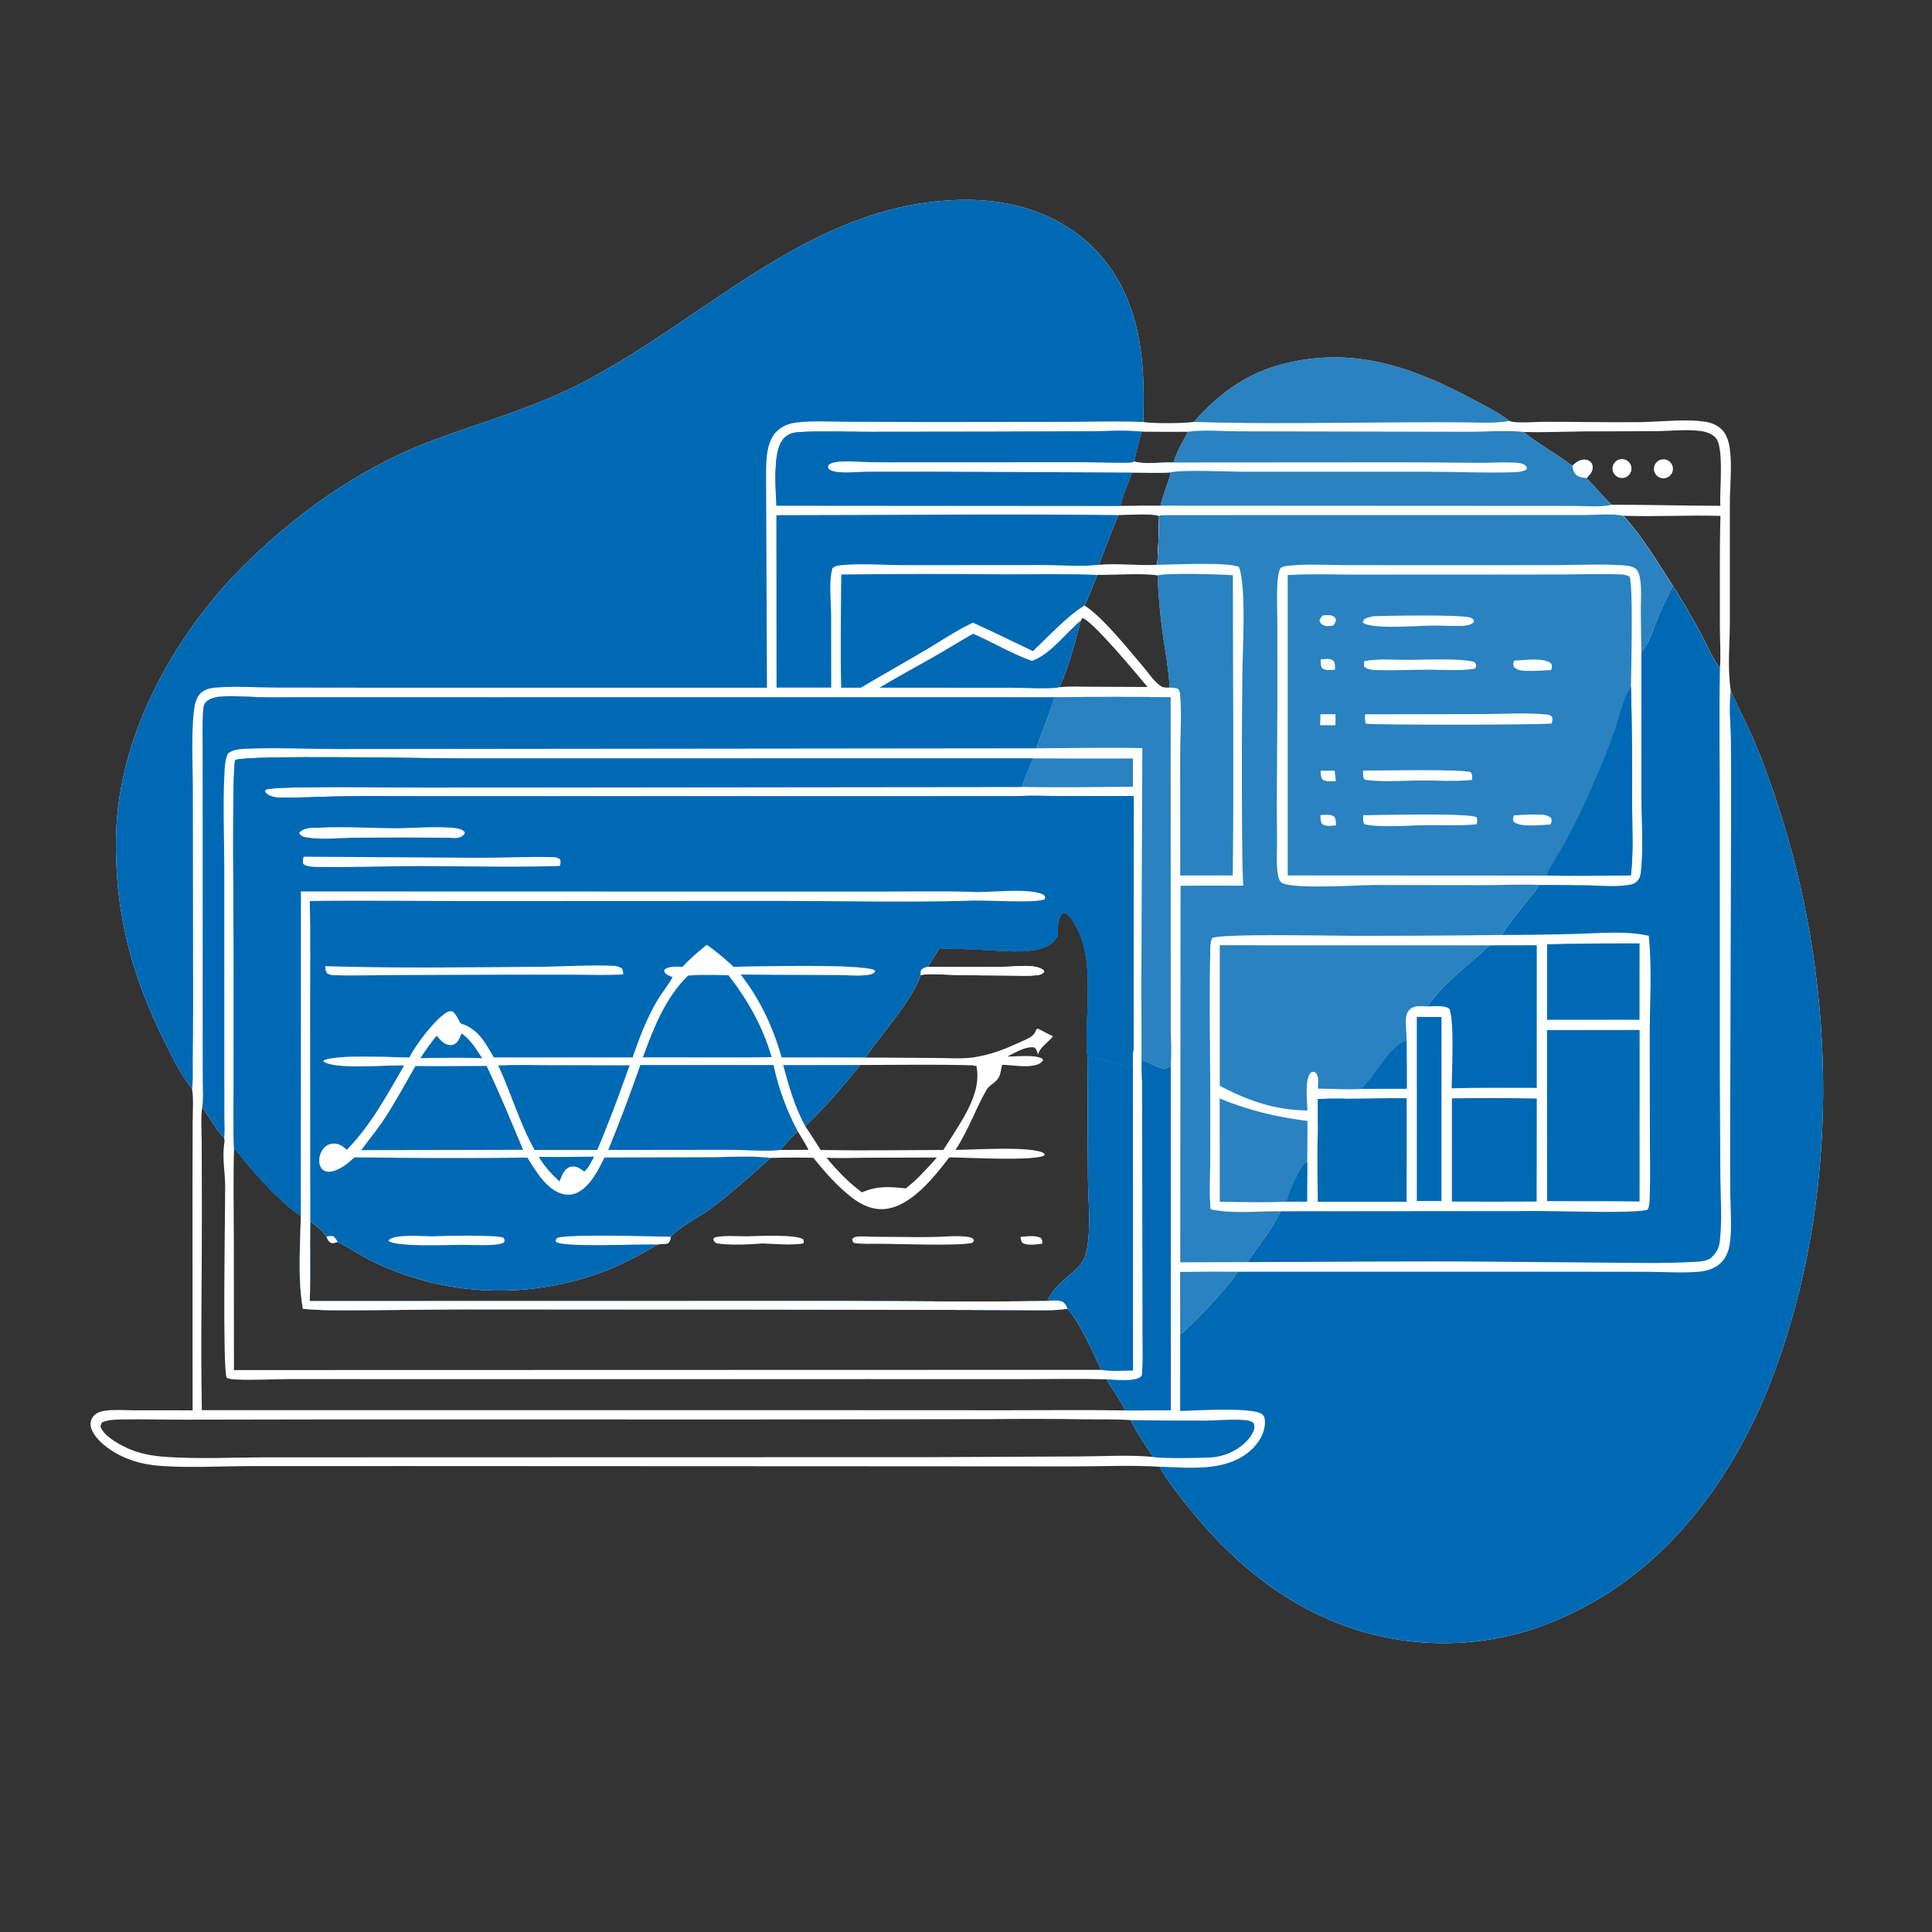 <?xml version="1.0" encoding="utf-8" ?>
<svg xmlns="http://www.w3.org/2000/svg" xmlns:xlink="http://www.w3.org/1999/xlink" width="1024" height="1024">
	<rect width="100%" height="100%" fill="#333333" stroke="none"/>
	<path fill="white" d="M101.782 576.969C95.775 569.755 91.445 560.496 87.26 552.125C69.693 516.987 60.766 483.365 61.482 443.853C62.485 388.548 93.611 333.884 132.695 296.321C161.705 268.439 194.927 245.71 232.942 232.06C258.253 222.972 283.993 215.484 308 203.121C376.783 167.699 432.973 104.039 515.956 105.986C540.064 106.551 564.357 115.093 581.102 132.916C604.675 158.008 607.121 191.073 605.944 223.677C611.299 224.568 627.418 224.414 632.74 223.639C649.892 204.246 667.624 193.631 693.642 190.279C724.984 186.242 752.567 196.688 779.659 211.13C786.565 214.812 793.89 218.309 800.088 223.11C800.26 223.182 800.425 223.272 800.603 223.327C804.122 224.425 814.117 223.556 818.433 223.553C835.341 223.542 852.283 223.933 869.184 223.732C879.785 223.606 895.145 221.78 905.072 223.775C908.5 224.464 912.251 226.526 914.122 229.562C915.716 232.148 916.494 235.109 916.88 238.098C918.039 247.074 916.939 256.907 916.872 265.989L916.864 329.418C916.824 341.093 915.57 353.419 917.199 364.953C917.262 365.398 917.3 365.846 917.344 366.294C921.167 374.73 925.537 382.958 929.195 391.453C934.852 404.59 939.623 418.269 943.941 431.899C973.89 526.433 974.976 635.462 939.903 728.732C919.404 783.245 883.416 832.485 829.226 856.906Q827.495 857.703 825.745 858.456Q823.995 859.209 822.226 859.919Q820.458 860.629 818.673 861.294Q816.887 861.96 815.086 862.581Q813.284 863.202 811.468 863.778Q809.652 864.354 807.822 864.885Q805.992 865.415 804.149 865.9Q802.306 866.385 800.452 866.825Q798.598 867.264 796.734 867.657Q794.869 868.05 792.995 868.396Q791.122 868.743 789.24 869.042Q787.358 869.342 785.47 869.595Q783.581 869.848 781.687 870.054Q779.793 870.26 777.894 870.419Q775.995 870.578 774.093 870.689Q772.191 870.801 770.286 870.865Q768.382 870.93 766.477 870.947Q764.571 870.964 762.666 870.933Q760.761 870.903 758.857 870.825Q756.953 870.747 755.052 870.623Q753.15 870.498 751.253 870.325Q749.355 870.153 747.462 869.934Q745.569 869.715 743.683 869.448Q741.796 869.182 739.917 868.869Q738.037 868.556 736.166 868.196Q734.295 867.837 732.433 867.431Q730.571 867.025 728.72 866.572Q726.869 866.12 725.03 865.622Q723.191 865.124 721.364 864.581Q719.538 864.037 717.726 863.448Q715.914 862.859 714.117 862.226Q712.32 861.592 710.539 860.914C677.866 848.442 651.789 826.158 630.119 799.121C624.642 792.287 618.851 785.088 614.628 777.401C599.276 776.488 583.469 777.241 568.075 777.231L478.564 777.17L214.115 777.05L131.066 777.078C115.807 777.141 96.11 778.247 81.379 776.595C72.22 775.568 62.866 772.094 55.645 766.28C52.428 763.69 48.285 759.435 48.015 755.136Q47.992 754.794 48.006 754.451Q48.02 754.109 48.07 753.77Q48.121 753.431 48.208 753.099Q48.295 752.768 48.418 752.447Q48.54 752.127 48.697 751.822Q48.853 751.517 49.041 751.23Q49.23 750.944 49.448 750.68Q49.666 750.415 49.912 750.176C51.506 748.611 53.608 748.006 55.764 747.703C60.798 746.993 66.305 747.484 71.396 747.492L102.078 747.511L102.027 629.344L102.116 594.495C102.118 588.854 102.695 582.529 101.782 576.969ZM620.557 747.503L620.539 564.55C620.871 557.671 620.518 550.597 620.515 543.692L620.482 499.95L620.455 369.524Q589.69 369.236 558.924 369.537L260.198 369.556L160.026 369.533C152.524 369.524 144.977 369.69 137.48 369.508C131.306 369.358 124.959 368.793 118.803 369.089C115.684 369.24 111.625 369.673 109.271 371.981C107.949 373.278 107.852 374.852 107.716 376.596C107.139 383.989 107.416 391.54 107.423 398.957L107.462 435.441L107.464 547.96L107.525 573.38C107.533 577.554 107.954 582.44 107.217 586.529C106.329 592.513 106.883 599.143 106.899 605.199L107.003 640.333C107.057 675.995 106.32 711.773 106.982 747.421L412.724 747.405L533.101 747.459C554.207 747.472 575.361 747.205 596.461 747.558L620.557 747.503ZM611.219 772.24C607.033 765.936 602.57 759.531 599.306 752.689C591.546 752.15 583.643 752.367 575.862 752.273Q550.257 751.876 524.651 752.181L398.322 752.347L175.366 752.321L98.162 752.456C86.704 752.469 75.198 752.135 63.749 752.349C60.497 752.41 57.293 752.577 54.247 753.812C53.481 754.769 53.464 754.955 53.316 756.183C54.752 760.588 61.337 764.449 65.32 766.504C73.113 770.526 80.505 771.712 89.136 772.264C105.831 773.331 122.976 772.471 139.726 772.428L228.407 772.399L490.86 772.334L571.854 771.941C583.973 771.927 599.421 770.959 611.219 772.24ZM592.868 273.009C588.943 281.579 585.949 290.631 582.35 299.351C592.687 298.441 603.11 299.905 613.435 299.362C613.647 290.614 614.662 282.278 613.972 273.472C610.919 272.058 597.085 272.967 592.868 273.009ZM593.661 268.125Q604.373 267.976 615.087 268.023C616.413 262.08 619.099 256.346 620.566 250.354C613.863 250.914 606.756 250.448 600.008 250.457C597.743 256.303 595.447 262.11 593.661 268.125ZM601.131 244.56C606.364 246.313 616.208 244.859 622.025 245.128C623.491 239.569 626.977 233.955 629.629 228.862Q617.354 228.944 605.079 228.804C603.713 234.035 602.231 239.266 601.131 244.56ZM911.874 273.439C894.738 272.928 877.53 273.949 860.367 273.368C870.504 284.432 878.504 297.997 886.623 310.564C892.217 319.202 897.266 327.945 902.087 337.037C905.14 342.792 907.795 349.142 911.585 354.442C912.173 346.76 911.535 338.961 911.569 331.255C911.655 311.978 911.337 292.714 911.874 273.439ZM608.209 364.122Q607.857 363.681 607.495 363.249C603.426 358.368 578.248 328.014 573.585 327.605L572.861 328.921C570.024 339.637 566.304 354.48 561.382 364.247C566.886 363.66 572.757 363.971 578.298 363.986L608.209 364.122ZM581.589 304.703C579.378 310.018 577.424 315.808 574.791 320.903C584.389 327.002 598.151 344.228 605.759 353.19C608.439 356.347 612.003 361.681 615.525 363.816C616.78 364.577 618.511 364.442 619.94 364.446C619.398 354.534 617.549 344.95 616.185 335.15C614.799 325.195 613.96 315.035 613.537 304.994C605.783 303.677 590.18 304.804 581.589 304.703ZM807.529 228.969C815.745 235.543 825.042 240.541 833.405 246.861C835.209 245.16 837.233 243.515 839.865 243.622C841.153 243.675 842.488 244.122 843.31 245.169C844.122 246.203 844.248 247.399 844.042 248.651C843.735 250.519 842.154 252.037 840.933 253.374C845.437 258.024 849.587 263.094 854.281 267.542C873.488 267.482 892.649 268.05 911.845 268.099C911.251 260.609 914.012 237.001 909.302 232.007C907.27 229.852 904.411 228.879 901.55 228.483C893.633 227.387 885.192 228.497 877.207 228.538L839.001 228.655C828.444 228.785 818.108 229.242 807.529 228.969Z"/>
	<path fill="#0069B4" d="M101.782 576.969C95.775 569.755 91.445 560.496 87.26 552.125C69.693 516.987 60.766 483.365 61.482 443.853C62.485 388.548 93.611 333.884 132.695 296.321C161.705 268.439 194.927 245.71 232.942 232.06C258.253 222.972 283.993 215.484 308 203.121C376.783 167.699 432.973 104.039 515.956 105.986C540.064 106.551 564.357 115.093 581.102 132.916C604.675 158.008 607.121 191.073 605.944 223.677C592.865 223.093 579.609 223.57 566.509 223.588L492.335 223.681L448.049 223.537C439.657 223.499 430.895 222.957 422.566 223.9C418.465 224.364 414.869 225.602 411.83 228.485C405.54 234.454 406.073 246.139 406.048 254.242L406.503 364.502L206.766 364.499L145.963 364.423C135.307 364.378 124.395 363.558 113.778 364.482C110.923 364.73 108.357 365.522 106.248 367.55C103.669 370.03 103.089 374.027 102.711 377.445C101.246 390.697 102.3 408.323 102.221 421.958L102.357 533.348Q102.339 548.135 102.144 562.921C102.086 567.449 102.454 572.514 101.782 576.969Z"/>
	<path fill="#0069B4" d="M917.344 366.294C921.167 374.73 925.537 382.958 929.195 391.453C934.852 404.59 939.623 418.269 943.941 431.899C973.89 526.433 974.976 635.462 939.903 728.732C919.404 783.245 883.416 832.485 829.226 856.906Q827.495 857.703 825.745 858.456Q823.995 859.209 822.226 859.919Q820.458 860.629 818.673 861.294Q816.887 861.96 815.086 862.581Q813.284 863.202 811.468 863.778Q809.652 864.354 807.822 864.885Q805.992 865.415 804.149 865.9Q802.306 866.385 800.452 866.825Q798.598 867.264 796.734 867.657Q794.869 868.05 792.995 868.396Q791.122 868.743 789.24 869.042Q787.358 869.342 785.47 869.595Q783.581 869.848 781.687 870.054Q779.793 870.26 777.894 870.419Q775.995 870.578 774.093 870.689Q772.191 870.801 770.286 870.865Q768.382 870.93 766.477 870.947Q764.571 870.964 762.666 870.933Q760.761 870.903 758.857 870.825Q756.953 870.747 755.052 870.623Q753.15 870.498 751.253 870.325Q749.355 870.153 747.462 869.934Q745.569 869.715 743.683 869.448Q741.796 869.182 739.917 868.869Q738.037 868.556 736.166 868.196Q734.295 867.837 732.433 867.431Q730.571 867.025 728.72 866.572Q726.869 866.12 725.03 865.622Q723.191 865.124 721.364 864.581Q719.538 864.037 717.726 863.448Q715.914 862.859 714.117 862.226Q712.32 861.592 710.539 860.914C677.866 848.442 651.789 826.158 630.119 799.121C624.642 792.287 618.851 785.088 614.628 777.401C630.555 777.842 649.491 780.295 662.5 769.045C666.876 765.261 670.192 760.154 670.448 754.243C670.519 752.615 670.296 750.601 668.903 749.523C663.952 745.694 633.003 747.618 625.524 747.859L625.517 707.218C625.632 707.155 625.75 707.098 625.861 707.028C629.936 704.444 655.086 677.831 655.832 674.04L822.934 674.028L873.502 674.086C882.322 674.115 891.301 674.8 900.094 674.072C904.19 673.733 907.919 672.756 911.193 670.141C914.251 667.699 916.069 663.827 916.69 660.02C918.092 651.417 917.225 641.937 917.095 633.251Q916.964 615.664 917.022 598.077L917.497 436.971C917.502 422.165 917.605 407.347 917.41 392.542C917.302 384.374 916.279 375.39 917.216 367.307C917.255 366.969 917.301 366.631 917.344 366.294Z"/>
	<path fill="#0069B4" fill-opacity="0.835" d="M632.74 223.639C649.892 204.246 667.624 193.631 693.642 190.279C724.984 186.242 752.567 196.688 779.659 211.13C786.565 214.812 793.89 218.309 800.088 223.11C792.39 224.477 784.142 223.922 776.351 223.864Q761.671 223.761 746.991 223.84C708.974 223.958 670.73 224.843 632.74 223.639Z"/>
	<path fill="#0069B4" fill-opacity="0.835" d="M625.498 674.168Q640.664 673.924 655.832 674.04C655.086 677.831 629.936 704.444 625.861 707.028C625.75 707.098 625.632 707.155 625.517 707.218L625.498 674.168Z"/>
	<path fill="white" d="M107.217 586.529C107.954 582.44 107.533 577.554 107.525 573.38L107.464 547.96L107.462 435.441L107.423 398.957C107.416 391.54 107.139 383.989 107.716 376.596C107.852 374.852 107.949 373.278 109.271 371.981C111.625 369.673 115.684 369.24 118.803 369.089C124.959 368.793 131.306 369.358 137.48 369.508C144.977 369.69 152.524 369.524 160.026 369.533L260.198 369.556L558.924 369.537Q589.69 369.236 620.455 369.524L620.482 499.95L620.515 543.692C620.518 550.597 620.871 557.671 620.539 564.55L620.557 747.503L596.461 747.558C593.544 741.903 589.75 736.511 586.443 731.059C571.901 730.654 557.295 730.975 542.744 730.973L461.196 730.959L210.794 730.973L154.5 730.931C144.761 730.972 134.874 731.607 125.157 731.166C123.395 731.086 121.808 730.931 120.149 730.309C117.841 725.87 119.395 641.996 119.335 628.445C119.304 621.229 117.749 613.67 118.804 606.545C118.943 605.604 119.101 604.794 118.92 603.845C118.876 603.614 118.815 603.385 118.763 603.155C114.257 598.121 110.732 592.274 107.217 586.529ZM244.054 542.471C242.874 540.23 241.862 537.869 239.96 536.15C238.404 535.828 237.51 536.07 236.181 536.971C229.667 541.389 220.791 553.339 216.922 560.516C206.806 560.409 179.805 558.833 171.769 561.916L171.41 562.486C176.745 567.127 206.028 564.254 214.214 564.739C205.186 580.407 196.597 596.387 183.852 609.441C181.558 607.466 179.387 605.838 176.202 606.178Q175.845 606.22 175.493 606.296Q175.142 606.373 174.8 606.484Q174.458 606.595 174.129 606.74Q173.799 606.885 173.486 607.061Q173.173 607.238 172.878 607.444Q172.584 607.651 172.312 607.886Q172.039 608.121 171.791 608.381Q171.544 608.642 171.323 608.926Q171.021 609.318 170.759 609.738Q170.497 610.157 170.277 610.6Q170.057 611.043 169.881 611.506Q169.705 611.968 169.575 612.445Q169.445 612.923 169.361 613.41Q169.278 613.898 169.243 614.391Q169.207 614.885 169.22 615.379Q169.232 615.874 169.293 616.365C169.49 617.88 170.169 619.405 171.5 620.253C173.175 621.319 175.308 621.116 177.118 620.547C181.2 619.264 184.747 616.271 187.845 613.417Q233.697 613.957 279.551 613.563C283.974 620.592 289.915 630.863 298.609 632.908C301.665 633.628 304.72 632.997 307.36 631.331C313.527 627.44 317.213 619.812 320.355 613.492L377.557 613.307C387.519 613.267 398.585 612.443 408.438 613.724C398.15 623.025 387.863 632.15 376.787 640.521C372.425 643.818 357.692 651.999 355.572 655.511C355.309 656.931 355.185 657.855 354.138 658.943C352.219 659.657 350.424 659.175 348.554 659.639C337.23 666.393 325.604 672.369 312.999 676.396C275.303 688.438 235.957 686.32 199.921 669.775C192.745 666.48 186.074 661.849 179.023 658.221C177.639 658.718 176.93 658.991 175.433 658.74C174.023 657.937 173.641 656.872 172.982 655.473C171.087 652.206 167.347 649.68 164.459 647.298C164.132 661.378 164.643 675.522 164.177 689.575L445.437 689.518C481.952 689.53 518.61 690.227 555.109 689.498C558.817 681.35 564.788 678.172 570.875 672.153C573.794 669.266 575.32 666.247 576.066 662.238C578.345 649.998 576.761 636.635 576.639 624.213L576.348 560.038C574.44 538.398 580.995 511.048 570.504 491.274C569.278 488.963 567.12 484.62 564.414 484.016C563.646 483.844 563.309 484.256 562.669 484.617C560.35 488.127 560.593 492.224 560.368 496.287C559.672 497.431 558.967 498.53 557.982 499.452C555.379 501.887 551.545 503.04 548.097 503.572C538.549 505.044 528.358 503.773 518.744 503.308C511.814 502.973 504.875 502.922 497.944 502.581Q494.79 507.44 491.81 512.408Q511.389 512.556 530.969 512.457C536.327 512.418 542.079 511.594 547.381 512.2C549.525 512.445 551.234 512.887 553.023 514.099L553.464 515.05C552.605 516.257 551.556 516.595 550.097 516.797C545.054 517.495 539.469 517.076 534.374 517.056Q519.497 517.017 504.623 516.712C499.386 516.582 493.124 515.851 487.979 516.784C484.168 529.214 466.675 548.808 458.653 560.558Q436.471 560.415 414.289 560.512C409.553 544.176 403.034 530.031 392.551 516.512L443.72 516.777C449.082 516.767 456.207 517.553 461.347 516.475C462.309 516.273 462.975 515.812 463.694 515.163L463.802 514.481C459.692 510.615 397.412 512.324 388.802 512.446C384.269 508.265 379.724 504.268 374.574 500.844C370.068 504.49 365.672 508.151 361.773 512.463C358.778 512.405 354.569 511.874 352.172 513.993C352.173 514.961 352.103 515.27 352.867 515.993C353.813 516.889 355.365 517.422 356.548 517.96C353.961 522.426 350.707 526.41 348.093 530.848C342.696 540.011 338.799 550.423 335.336 560.456L261.718 560.51C257.227 552.694 253.312 545.129 244.054 542.471ZM565.901 693.651C558.094 694.862 549.652 694.455 541.745 694.417L510.093 694.291L392.128 694.112L244.517 694.008L192.451 694.452C181.866 694.476 171.079 694.723 160.542 693.692C157.764 677.792 159.125 660.627 159.456 644.536C145.967 635.205 134.381 621.03 124.043 608.486C123.565 625.005 123.926 641.614 123.94 658.142L124.001 726.166L583.627 726.047C579.616 717.23 572.055 700.668 565.901 693.651Z"/>
	<path fill="#0069B4" d="M107.217 586.529C107.954 582.44 107.533 577.554 107.525 573.38L107.464 547.96L107.462 435.441L107.423 398.957C107.416 391.54 107.139 383.989 107.716 376.596C107.852 374.852 107.949 373.278 109.271 371.981C111.625 369.673 115.684 369.24 118.803 369.089C124.959 368.793 131.306 369.358 137.48 369.508C144.977 369.69 152.524 369.524 160.026 369.533L260.198 369.556L558.924 369.537C556.239 378.643 552.316 387.584 549.281 396.619L278.827 396.903L178.172 397.005C162.643 397 147.122 396.175 131.596 396.823C128.033 396.972 123.802 396.998 120.893 399.307C119.487 401.932 119.221 405.303 119.049 408.253C118.024 425.753 118.893 443.71 118.879 461.262L118.897 568.375L118.913 591.496C118.916 595.266 119.268 599.43 118.763 603.155C114.257 598.121 110.732 592.274 107.217 586.529Z"/>
	<path fill="#0069B4" fill-opacity="0.835" d="M558.924 369.537Q589.69 369.236 620.455 369.524L620.482 499.95L620.515 543.692C620.518 550.597 620.871 557.671 620.539 564.55C619.351 565.517 618.674 566.338 617.025 566.263C613.121 566.086 609.161 562.989 605.356 561.894L605.314 573.257C604.638 567.589 605.061 561.515 605.042 555.785L604.939 521.584L605.467 396.505C586.773 396.132 567.979 396.506 549.281 396.619C552.316 387.584 556.239 378.643 558.924 369.537Z"/>
	<path fill="#0069B4" d="M605.356 561.894C609.161 562.989 613.121 566.086 617.025 566.263C618.674 566.338 619.351 565.517 620.539 564.55L620.557 747.503L596.461 747.558C593.544 741.903 589.75 736.511 586.443 731.059C590.744 731.18 601.486 732.585 604.737 729.56C605.361 728.978 605.238 728.181 605.301 727.385C605.808 721.022 605.544 714.491 605.538 708.108L605.496 675.44L605.314 573.257L605.356 561.894Z"/>
	<path fill="#0069B4" d="M124.043 608.486C123.598 596.135 123.897 583.683 123.898 571.321L123.902 505.711C123.902 492.337 122.838 407.838 124.692 402.819C131.966 399.977 228.604 402 245.832 402.004L547.621 401.988C545.112 406.753 543.18 411.994 541.407 417.073L223.987 417.412C212.641 417.462 146.504 416.346 141.071 418.468L140.361 419.28C140.953 420.627 141.932 421.261 143.291 421.806C144.479 422.284 145.735 422.643 147.02 422.683C157.729 423.015 168.573 422.281 179.292 422.099C194.285 421.845 209.315 422.055 224.311 422.059L538.585 422.036C545.767 421.596 553.087 421.897 560.288 421.916L600.902 421.945L600.798 520.246L600.782 545.355C600.768 549.429 601.084 553.964 600.477 557.981L599.785 558.509Q599.67 562.148 599.71 565.788C591.971 563.705 584.238 561.474 576.348 560.038C574.44 538.398 580.995 511.048 570.504 491.274C569.278 488.963 567.12 484.62 564.414 484.016C563.646 483.844 563.309 484.256 562.669 484.617C560.35 488.127 560.593 492.224 560.368 496.287C559.672 497.431 558.967 498.53 557.982 499.452C555.379 501.887 551.545 503.04 548.097 503.572C538.549 505.044 528.358 503.773 518.744 503.308C511.814 502.973 504.875 502.922 497.944 502.581Q494.79 507.44 491.81 512.408C490.148 512.906 489.338 512.941 488.169 514.26C488.074 515.112 487.968 515.926 487.979 516.784C484.168 529.214 466.675 548.808 458.653 560.558C471.582 560.467 484.495 560.726 497.422 560.77C503.593 560.791 510.292 561.318 516.393 560.36C524.535 559.082 531.587 556.532 539.014 553.082C541.621 551.871 545.897 550.337 547.851 548.268C548.588 547.489 548.846 546.703 549.203 545.716L549.972 545.178C552.796 546.37 555.305 548.064 558.154 549.225C555.903 552.142 550.851 555.417 550.271 558.822C549.44 557.449 549.635 556.431 548.411 555.266C543.989 554.226 537.808 558.016 533.964 559.994C539.015 560.026 548.107 558.817 552.415 561.078L552.862 561.942C551.685 563.789 549.935 564.324 547.846 564.748C542.787 565.772 536.322 564.437 531.088 564.384C530.683 566.584 530.385 569.169 529.3 571.146C527.802 573.876 524.362 575.033 522.857 577.668C516.769 588.325 513.516 598.62 506.432 609.47C514.682 609.465 548.22 607.202 553.522 611.422L553.632 612.296C549.005 615.618 511.333 613.451 503.133 613.427C495.243 623.679 483.424 638.828 469.844 640.699C462.778 641.673 456.49 638.643 451.082 634.394C443.582 628.5 437.038 621.059 431.068 613.642Q419.752 613.397 408.438 613.724C398.15 623.025 387.863 632.15 376.787 640.521C372.425 643.818 357.692 651.999 355.572 655.511C355.309 656.931 355.185 657.855 354.138 658.943C352.219 659.657 350.424 659.175 348.554 659.639C337.23 666.393 325.604 672.369 312.999 676.396C275.303 688.438 235.957 686.32 199.921 669.775C192.745 666.48 186.074 661.849 179.023 658.221C177.639 658.718 176.93 658.991 175.433 658.74C174.023 657.937 173.641 656.872 172.982 655.473C171.087 652.206 167.347 649.68 164.459 647.298C164.132 661.378 164.643 675.522 164.177 689.575L445.437 689.518C481.952 689.53 518.61 690.227 555.109 689.498C557.637 689.395 561.907 688.669 563.962 690.443C564.879 691.234 565.4 692.573 565.901 693.651C558.094 694.862 549.652 694.455 541.745 694.417L510.093 694.291L392.128 694.112L244.517 694.008L192.451 694.452C181.866 694.476 171.079 694.723 160.542 693.692C157.764 677.792 159.125 660.627 159.456 644.536C145.967 635.205 134.381 621.03 124.043 608.486ZM361.773 512.463C358.778 512.405 354.569 511.874 352.172 513.993C352.173 514.961 352.103 515.27 352.867 515.993C353.813 516.889 355.365 517.422 356.548 517.96C353.961 522.426 350.707 526.41 348.093 530.848C342.696 540.011 338.799 550.423 335.336 560.456L261.718 560.51C257.227 552.694 253.312 545.129 244.054 542.471C242.874 540.23 241.862 537.869 239.96 536.15C238.404 535.828 237.51 536.07 236.181 536.971C229.667 541.389 220.791 553.339 216.922 560.516C206.806 560.409 179.805 558.833 171.769 561.916L171.41 562.486C176.745 567.127 206.028 564.254 214.214 564.739C205.186 580.407 196.597 596.387 183.852 609.441C181.558 607.466 179.387 605.838 176.202 606.178Q175.845 606.22 175.493 606.296Q175.142 606.373 174.8 606.484Q174.458 606.595 174.129 606.74Q173.799 606.885 173.486 607.061Q173.173 607.238 172.878 607.444Q172.584 607.651 172.312 607.886Q172.039 608.121 171.791 608.381Q171.544 608.642 171.323 608.926Q171.021 609.318 170.759 609.738Q170.497 610.157 170.277 610.6Q170.057 611.043 169.881 611.506Q169.705 611.968 169.575 612.445Q169.445 612.923 169.361 613.41Q169.278 613.898 169.243 614.391Q169.207 614.885 169.22 615.379Q169.232 615.874 169.293 616.365C169.49 617.88 170.169 619.405 171.5 620.253C173.175 621.319 175.308 621.116 177.118 620.547C181.2 619.264 184.747 616.271 187.845 613.417Q233.697 613.957 279.551 613.563C283.974 620.592 289.915 630.863 298.609 632.908C301.665 633.628 304.72 632.997 307.36 631.331C313.527 627.44 317.213 619.812 320.355 613.492L377.557 613.307C387.519 613.267 398.585 612.443 408.438 613.724Q419.752 613.397 431.068 613.642C437.038 621.059 443.582 628.5 451.082 634.394C456.49 638.643 462.778 641.673 469.844 640.699C483.424 638.828 495.243 623.679 503.133 613.427C511.333 613.451 549.005 615.618 553.632 612.296L553.522 611.422C548.22 607.202 514.682 609.465 506.432 609.47C513.516 598.62 516.769 588.325 522.857 577.668C524.362 575.033 527.802 573.876 529.3 571.146C530.385 569.169 530.683 566.584 531.088 564.384C536.322 564.437 542.787 565.772 547.846 564.748C549.935 564.324 551.685 563.789 552.862 561.942L552.415 561.078C548.107 558.817 539.015 560.026 533.964 559.994C537.808 558.016 543.989 554.226 548.411 555.266C549.635 556.431 549.44 557.449 550.271 558.822C550.851 555.417 555.903 552.142 558.154 549.225C555.305 548.064 552.796 546.37 549.972 545.178L549.203 545.716C548.846 546.703 548.588 547.489 547.851 548.268C545.897 550.337 541.621 551.871 539.014 553.082C531.587 556.532 524.535 559.082 516.393 560.36C510.292 561.318 503.593 560.791 497.422 560.77C484.495 560.726 471.582 560.467 458.653 560.558Q436.471 560.415 414.289 560.512C409.553 544.176 403.034 530.031 392.551 516.512L443.72 516.777C449.082 516.767 456.207 517.553 461.347 516.475C462.309 516.273 462.975 515.812 463.694 515.163L463.802 514.481C459.692 510.615 397.412 512.324 388.802 512.446C384.269 508.265 379.724 504.268 374.574 500.844C370.068 504.49 365.672 508.151 361.773 512.463Z"/>
	<path fill="#0069B4" d="M124.043 608.486C123.598 596.135 123.897 583.683 123.898 571.321L123.902 505.711C123.902 492.337 122.838 407.838 124.692 402.819C131.966 399.977 228.604 402 245.832 402.004L547.621 401.988C545.112 406.753 543.18 411.994 541.407 417.073L223.987 417.412C212.641 417.462 146.504 416.346 141.071 418.468L140.361 419.28C140.953 420.627 141.932 421.261 143.291 421.806C144.479 422.284 145.735 422.643 147.02 422.683C157.729 423.015 168.573 422.281 179.292 422.099C194.285 421.845 209.315 422.055 224.311 422.059L538.585 422.036C545.767 421.596 553.087 421.897 560.288 421.916L600.902 421.945L600.798 520.246L600.782 545.355C600.768 549.429 601.084 553.964 600.477 557.981L599.785 558.509Q599.67 562.148 599.71 565.788C591.971 563.705 584.238 561.474 576.348 560.038C574.44 538.398 580.995 511.048 570.504 491.274C569.278 488.963 567.12 484.62 564.414 484.016C563.646 483.844 563.309 484.256 562.669 484.617C560.35 488.127 560.593 492.224 560.368 496.287C559.672 497.431 558.967 498.53 557.982 499.452C555.379 501.887 551.545 503.04 548.097 503.572C538.549 505.044 528.358 503.773 518.744 503.308C511.814 502.973 504.875 502.922 497.944 502.581C501.983 494.164 506.184 484.314 512.536 477.447C479.696 478.339 446.704 477.546 413.848 477.504L248.67 477.574C220.524 477.589 192.327 477.171 164.187 477.562C164.667 496.408 164.36 515.329 164.371 534.184L164.459 647.298C164.132 661.378 164.643 675.522 164.177 689.575L445.437 689.518C481.952 689.53 518.61 690.227 555.109 689.498C557.637 689.395 561.907 688.669 563.962 690.443C564.879 691.234 565.4 692.573 565.901 693.651C558.094 694.862 549.652 694.455 541.745 694.417L510.093 694.291L392.128 694.112L244.517 694.008L192.451 694.452C181.866 694.476 171.079 694.723 160.542 693.692C157.764 677.792 159.125 660.627 159.456 644.536C145.967 635.205 134.381 621.03 124.043 608.486Z"/>
	<path fill="#0069B4" fill-opacity="0.835" d="M538.585 422.036C545.767 421.596 553.087 421.897 560.288 421.916L600.902 421.945L600.798 520.246L600.782 545.355C600.768 549.429 601.084 553.964 600.477 557.981L599.785 558.509Q599.67 562.148 599.71 565.788C591.971 563.705 584.238 561.474 576.348 560.038C574.44 538.398 580.995 511.048 570.504 491.274C569.278 488.963 567.12 484.62 564.414 484.016C563.646 483.844 563.309 484.256 562.669 484.617C560.35 488.127 560.593 492.224 560.368 496.287C559.672 497.431 558.967 498.53 557.982 499.452C555.379 501.887 551.545 503.04 548.097 503.572C538.549 505.044 528.358 503.773 518.744 503.308C511.814 502.973 504.875 502.922 497.944 502.581C501.983 494.164 506.184 484.314 512.536 477.447C520.764 476.784 548.704 478.977 553.755 476.624L554.038 475.545L553.284 474.361C546.232 470.2 524.173 473.316 515.199 472.716L514.578 472.669C522.703 456.068 531.784 439.209 538.585 422.036Z"/>
	<path fill="white" d="M159.496 472.485L382.302 472.545L467.137 472.54C482.932 472.54 498.791 472.251 514.578 472.669L515.199 472.716C524.173 473.316 546.232 470.2 553.284 474.361L554.038 475.545L553.755 476.624C548.704 478.977 520.764 476.784 512.536 477.447C479.696 478.339 446.704 477.546 413.848 477.504L248.67 477.574C220.524 477.589 192.327 477.171 164.187 477.562C164.667 496.408 164.36 515.329 164.371 534.184L164.459 647.298C164.132 661.378 164.643 675.522 164.177 689.575L445.437 689.518C481.952 689.53 518.61 690.227 555.109 689.498C557.637 689.395 561.907 688.669 563.962 690.443C564.879 691.234 565.4 692.573 565.901 693.651C558.094 694.862 549.652 694.455 541.745 694.417L510.093 694.291L392.128 694.112L244.517 694.008L192.451 694.452C181.866 694.476 171.079 694.723 160.542 693.692C157.764 677.792 159.125 660.627 159.456 644.536L159.496 472.485Z"/>
	<path fill="white" d="M160.989 454.066L253.911 454.639C266.921 454.649 280.099 453.955 293.071 454.301C294.655 454.343 295.631 454.514 296.87 455.572C297.327 457.106 297.122 457.471 296.714 458.973C272.109 459.736 247.311 459.087 222.682 459.054C205.653 459.032 188.567 459.726 171.557 459.506C168.785 459.47 162.72 459.875 160.722 457.829C160.327 456.335 160.568 455.488 160.989 454.066Z"/>
	<path fill="white" d="M168.755 438.718C182.249 437.92 196.104 438.97 209.634 438.977C219.642 438.983 230.001 437.878 239.954 438.756C242.175 438.951 244.81 439.254 246.329 441.042C246.184 441.882 246.309 442.033 245.617 442.65C243.386 444.64 241.131 444.188 238.376 444.039Q213.188 443.787 187.999 444.009C179.898 444.078 170.851 445.209 162.868 443.887C160.735 443.533 159.775 443.326 158.512 441.595C158.619 441.441 158.698 441.265 158.831 441.134C161.506 438.514 165.304 438.775 168.755 438.718Z"/>
	<path fill="white" d="M374.574 500.844C379.724 504.268 384.269 508.265 388.802 512.446C397.412 512.324 459.692 510.615 463.802 514.481L463.694 515.163C462.975 515.812 462.309 516.273 461.347 516.475C456.207 517.553 449.082 516.767 443.72 516.777L392.551 516.512C403.034 530.031 409.553 544.176 414.289 560.512Q436.471 560.415 458.653 560.558C471.582 560.467 484.495 560.726 497.422 560.77C503.593 560.791 510.292 561.318 516.393 560.36C524.535 559.082 531.587 556.532 539.014 553.082C541.621 551.871 545.897 550.337 547.851 548.268C548.588 547.489 548.846 546.703 549.203 545.716L549.972 545.178C552.796 546.37 555.305 548.064 558.154 549.225C555.903 552.142 550.851 555.417 550.271 558.822C549.44 557.449 549.635 556.431 548.411 555.266C543.989 554.226 537.808 558.016 533.964 559.994C539.015 560.026 548.107 558.817 552.415 561.078L552.862 561.942C551.685 563.789 549.935 564.324 547.846 564.748C542.787 565.772 536.322 564.437 531.088 564.384C530.683 566.584 530.385 569.169 529.3 571.146C527.802 573.876 524.362 575.033 522.857 577.668C516.769 588.325 513.516 598.62 506.432 609.47C514.682 609.465 548.22 607.202 553.522 611.422L553.632 612.296C549.005 615.618 511.333 613.451 503.133 613.427C495.243 623.679 483.424 638.828 469.844 640.699C462.778 641.673 456.49 638.643 451.082 634.394C443.582 628.5 437.038 621.059 431.068 613.642Q419.752 613.397 408.438 613.724C398.585 612.443 387.519 613.267 377.557 613.307L320.355 613.492C317.213 619.812 313.527 627.44 307.36 631.331C304.72 632.997 301.665 633.628 298.609 632.908C289.915 630.863 283.974 620.592 279.551 613.563Q233.697 613.957 187.845 613.417C184.747 616.271 181.2 619.264 177.118 620.547C175.308 621.116 173.175 621.319 171.5 620.253C170.169 619.405 169.49 617.88 169.293 616.365Q169.232 615.874 169.22 615.379Q169.207 614.885 169.243 614.391Q169.278 613.898 169.361 613.41Q169.445 612.923 169.575 612.445Q169.705 611.968 169.881 611.506Q170.057 611.043 170.277 610.6Q170.497 610.157 170.759 609.738Q171.021 609.318 171.323 608.926Q171.544 608.642 171.791 608.381Q172.039 608.121 172.312 607.886Q172.584 607.651 172.878 607.444Q173.173 607.238 173.486 607.061Q173.799 606.885 174.129 606.74Q174.458 606.595 174.8 606.484Q175.142 606.373 175.493 606.296Q175.845 606.22 176.202 606.178C179.387 605.838 181.558 607.466 183.852 609.441C196.597 596.387 205.186 580.407 214.214 564.739C206.028 564.254 176.745 567.127 171.41 562.486L171.769 561.916C179.805 558.833 206.806 560.409 216.922 560.516C220.791 553.339 229.667 541.389 236.181 536.971C237.51 536.07 238.404 535.828 239.96 536.15C241.862 537.869 242.874 540.23 244.054 542.471C253.312 545.129 257.227 552.694 261.718 560.51L335.336 560.456C338.799 550.423 342.696 540.011 348.093 530.848C350.707 526.41 353.961 522.426 356.548 517.96C355.365 517.422 353.813 516.889 352.867 515.993C352.103 515.27 352.173 514.961 352.172 513.993C354.569 511.874 358.778 512.405 361.773 512.463C365.672 508.151 370.068 504.49 374.574 500.844ZM426.81 596.874Q430.967 603.153 434.985 609.521C456.609 609.914 478.313 609.579 499.94 609.503Q502.174 606.151 504.322 602.742C511.086 591.934 520.531 578.225 517.452 564.814L516.631 565.016L516.784 564.701L516.299 565.057L516.026 564.657C496.073 564.069 475.97 564.448 456.004 564.471C446.846 575.583 437.348 587.041 426.81 596.874ZM456.857 631.994C464.766 628.404 471.712 628.99 480.119 629.89C482.466 627.956 484.784 626.052 486.919 623.881C490.224 620.503 493.455 617.12 496.527 613.524L459.455 613.614C452.372 613.656 445.148 614.006 438.079 613.601C443.777 620.615 449.613 626.533 456.857 631.994ZM413.607 609.501L428.54 609.433C426.815 606.042 424.729 602.793 422.777 599.525C419.503 602.688 416.564 606.048 413.607 609.501Z"/>
	<path fill="#0069B4" d="M339.383 564.487L409.963 564.485C412.723 576.978 416.781 588.226 422.777 599.525C419.503 602.688 416.564 606.048 413.607 609.501C407.185 610.409 394.453 609.433 387.232 609.423L322.393 609.499Q331.494 587.222 339.383 564.487Z"/>
	<path fill="#0069B4" d="M220.182 565.016C232.752 565.192 245.351 564.992 257.923 564.973C264.861 579.559 271.01 594.52 277.248 609.415L248.375 609.496L191.458 609.59C195.215 604.413 199.354 599.543 202.911 594.214C209.171 584.837 214.566 574.789 220.182 565.016Z"/>
	<path fill="#0069B4" d="M264.107 564.729C272.933 564.27 281.832 564.542 290.67 564.554L333.728 564.651C329.879 575.34 326.08 586.106 321.786 596.624C320.218 600.978 318.302 605.246 316.535 609.525L283.33 609.51C275.473 595.309 270.88 579.459 264.107 564.729Z"/>
	<path fill="#0069B4" d="M370.705 516.738Q378.406 516.682 386.104 516.884C396.467 530.263 404.21 543.973 409.014 560.287C399.273 560.538 389.496 560.401 379.75 560.433L340.746 560.419C346.439 544.795 352.585 528.895 364.726 517.056L370.705 516.738Z"/>
	<path fill="#0069B4" d="M415.093 564.515L456.004 564.471C446.846 575.583 437.348 587.041 426.81 596.874C421.102 586.532 418.177 575.833 415.093 564.515Z"/>
	<path fill="#0069B4" d="M244.569 547.695C249.255 550.762 252.572 556.29 255.551 560.865C246.536 560.497 237.459 560.714 228.436 560.724L222.818 560.851C225.485 556.696 228.307 552.808 231.399 548.957C232.59 550.293 233.84 551.891 235.369 552.845C236.838 553.762 238.726 554.284 240.404 553.633C242.849 552.684 243.76 549.932 244.569 547.695Z"/>
	<path fill="#0069B4" d="M285.533 613.172C295.312 613.359 305.127 613.11 314.908 613.035C313.821 614.958 311.416 620.159 309.484 620.95L308.803 620.281C308.234 619.898 307.663 619.515 307.065 619.181C305.561 618.341 303.589 617.944 301.93 618.565C298.887 619.703 297.671 623.477 296.497 626.195C292.223 622.228 288.591 618.135 285.533 613.172Z"/>
	<path fill="white" d="M348.554 659.639C339.718 659.196 298.641 661.387 294.6 658.17C294.579 657.005 294.574 657.029 295.311 656.126C301.706 653.934 344.902 655.352 355.572 655.511C355.309 656.931 355.185 657.855 354.138 658.943C352.219 659.657 350.424 659.175 348.554 659.639Z"/>
	<path fill="white" d="M172.982 655.473C174.717 655.111 175.299 654.843 177.008 655.431C177.752 656.344 178.408 657.211 179.023 658.221C177.639 658.718 176.93 658.991 175.433 658.74C174.023 657.937 173.641 656.872 172.982 655.473Z"/>
	<path fill="white" d="M172.4 512.088C209.576 513.244 246.911 512.68 284.101 512.445C297.499 512.36 311.195 511.362 324.56 511.867C326.42 511.937 327.794 512.211 329.413 513.123C330.294 514.184 330.246 515.122 330.314 516.43C321.546 517.016 312.791 516.644 304.012 516.611L262.95 516.629L206.166 516.825C196.599 516.858 186.881 517.242 177.327 516.878C175.84 516.821 174.834 516.749 173.539 515.992C172.461 514.752 172.504 513.642 172.4 512.088Z"/>
	<path fill="white" d="M228.892 655.265C234.046 655.061 263.736 654.289 266.989 656.09C267.436 657.307 267.607 657.333 267.112 658.506C263.887 660.725 249.756 659.727 245.125 659.782C237.909 659.809 209.628 661.059 205.858 657.642C205.949 657.507 206.022 657.36 206.129 657.238C209.035 653.942 224.34 655.295 228.892 655.265Z"/>
	<path fill="white" d="M504.83 655.197C507.767 655.2 510.902 655.118 513.786 655.742C515.041 656.014 515.565 656.251 516.228 657.332L515.616 658.526C511.699 660.652 474.19 659.187 465.875 659.239C461.573 659.165 456.694 659.548 452.486 658.74C451.787 657.821 451.772 657.758 451.74 656.602C452.77 655.684 453.561 655.448 454.96 655.377C457.986 655.223 461.165 655.533 464.218 655.526C477.697 655.496 491.386 656.075 504.83 655.197Z"/>
	<path fill="white" d="M396.22 655.259C401.998 655.078 421.397 654.228 425.553 656.73C426.134 657.882 426.147 657.831 425.816 659.073C418.999 660.131 411.098 659.311 404.175 659.057C398.035 659.566 385.383 660.212 379.531 658.858C378.547 658.014 378.356 657.982 378.084 656.737L378.797 655.861C383.793 654.608 390.98 655.33 396.22 655.259Z"/>
	<path fill="white" d="M540.899 655.605C544.375 655.357 548.437 654.537 551.663 656.102C552.559 657.397 552.435 657.608 552.382 659.209C548.959 659.524 545.282 660.347 542.061 658.875C541.056 657.591 541.092 657.177 540.899 655.605Z"/>
	<path fill="#0069B4" d="M599.71 565.788Q599.67 562.148 599.785 558.509L600.477 557.981L600.521 726.42C595.031 726.475 589.046 726.976 583.627 726.047C579.616 717.23 572.055 700.668 565.901 693.651C565.4 692.573 564.879 691.234 563.962 690.443C561.907 688.669 557.637 689.395 555.109 689.498C558.817 681.35 564.788 678.172 570.875 672.153C573.794 669.266 575.32 666.247 576.066 662.238C578.345 649.998 576.761 636.635 576.639 624.213L576.348 560.038C584.238 561.474 591.971 563.705 599.71 565.788Z"/>
	<path fill="#0069B4" fill-opacity="0.835" d="M547.621 401.988L600.469 402.02L600.471 416.976C580.758 417.161 561.124 417.484 541.407 417.073C543.18 411.994 545.112 406.753 547.621 401.988Z"/>
	<path fill="white" d="M491.81 512.408Q511.389 512.556 530.969 512.457C536.327 512.418 542.079 511.594 547.381 512.2C549.525 512.445 551.234 512.887 553.023 514.099L553.464 515.05C552.605 516.257 551.556 516.595 550.097 516.797C545.054 517.495 539.469 517.076 534.374 517.056Q519.497 517.017 504.623 516.712C499.386 516.582 493.124 515.851 487.979 516.784C487.968 515.926 488.074 515.112 488.169 514.26C489.338 512.941 490.148 512.906 491.81 512.408Z"/>
	<path fill="white" d="M613.972 273.472C615.202 273.021 616.704 273.041 618.001 273.032L793.027 273L839.39 272.991C845.865 272.991 854.072 272.063 860.367 273.368C870.504 284.432 878.504 297.997 886.623 310.564C892.217 319.202 897.266 327.945 902.087 337.037C905.14 342.792 907.795 349.142 911.585 354.442C911.153 379.89 911.532 405.396 911.532 430.85L911.546 570.354L911.829 623.751C911.954 634.862 912.797 646.5 911.579 657.54C911.145 661.478 909.887 663.847 906.998 666.589C904.885 668.594 900.262 668.689 897.437 668.849C882.255 669.707 866.666 669.356 851.461 669.22L794.362 668.749C750.021 668.318 705.62 668.845 661.274 668.942L625.551 669.046L625.724 469.497C636.792 469.345 647.872 469.435 658.941 469.427C658.339 458.716 658.422 447.941 658.31 437.215Q658.041 397.746 658.482 358.278C658.518 344.689 660.712 311.975 656.741 300.588C651.912 297.686 620.774 299.333 613.435 299.362C613.647 290.614 614.662 282.278 613.972 273.472Z"/>
	<path fill="white" d="M613.972 273.472C615.202 273.021 616.704 273.041 618.001 273.032L793.027 273L839.39 272.991C845.865 272.991 854.072 272.063 860.367 273.368C870.504 284.432 878.504 297.997 886.623 310.564C883.794 316.263 880.97 321.959 878.542 327.844C876.635 332.467 875.113 337.621 872.653 341.966C871.935 343.236 871.01 344.272 869.984 345.294L869.987 422.57C870.009 435.175 871.045 448.242 869.823 460.774C869.596 463.099 869.411 465.347 867.671 467.091C866.113 468.652 864.167 468.903 862.054 469.188C855.43 470.081 848.207 469.38 841.532 469.235Q828.565 469.014 815.596 469.036C813.669 472.765 810.436 476.184 807.817 479.482C803.665 484.711 799.568 489.944 795.938 495.559Q756.892 496.033 717.843 495.997C706.924 496.006 648.916 494.729 642.647 497.081C641.286 498.667 641.491 503.091 641.441 505.201C640.79 532.776 641.511 560.56 641.49 588.159L641.414 617.012C641.324 624.629 640.909 632.352 641.543 639.949L641.635 640.964C653.904 643.544 666.486 641.823 678.893 642.002C676.327 646.67 673.688 651.243 670.623 655.609C667.527 660.017 663.984 664.29 661.274 668.942L625.551 669.046L625.724 469.497C636.792 469.345 647.872 469.435 658.941 469.427C658.339 458.716 658.422 447.941 658.31 437.215Q658.041 397.746 658.482 358.278C658.518 344.689 660.712 311.975 656.741 300.588C651.912 297.686 620.774 299.333 613.435 299.362C613.647 290.614 614.662 282.278 613.972 273.472Z"/>
	<path fill="#0069B4" fill-opacity="0.835" d="M613.972 273.472C615.202 273.021 616.704 273.041 618.001 273.032L793.027 273L839.39 272.991C845.865 272.991 854.072 272.063 860.367 273.368C870.504 284.432 878.504 297.997 886.623 310.564C883.794 316.263 880.97 321.959 878.542 327.844C876.635 332.467 875.113 337.621 872.653 341.966C871.935 343.236 871.01 344.272 869.984 345.294Q869.722 334.195 869.663 323.093C869.668 318.068 870.103 312.736 869.43 307.761C869.179 305.9 868.71 303.249 867.377 301.816C865.625 299.933 861.466 299.692 859.055 299.552C847.533 298.883 835.735 299.478 824.192 299.531L764.254 299.558L713.016 299.53C703.82 299.5 694.271 298.891 685.116 299.656C683.094 299.825 680.277 299.895 678.636 301.113C677.335 303.817 677.088 308.018 676.963 311.036C676.7 317.436 677.017 323.923 677.029 330.335L677.045 370.521C677.023 395.381 676.535 420.257 676.858 445.113C676.93 450.656 676.169 460.52 677.785 465.592C678.154 466.749 678.833 467.761 679.983 468.218C687.734 471.296 718.533 469.148 728.625 469.08L787.009 469.153C796.464 469.166 806.182 468.579 815.596 469.036C813.669 472.765 810.436 476.184 807.817 479.482C803.665 484.711 799.568 489.944 795.938 495.559Q756.892 496.033 717.843 495.997C706.924 496.006 648.916 494.729 642.647 497.081C641.286 498.667 641.491 503.091 641.441 505.201C640.79 532.776 641.511 560.56 641.49 588.159L641.414 617.012C641.324 624.629 640.909 632.352 641.543 639.949L641.635 640.964C653.904 643.544 666.486 641.823 678.893 642.002C676.327 646.67 673.688 651.243 670.623 655.609C667.527 660.017 663.984 664.29 661.274 668.942L625.551 669.046L625.724 469.497C636.792 469.345 647.872 469.435 658.941 469.427C658.339 458.716 658.422 447.941 658.31 437.215Q658.041 397.746 658.482 358.278C658.518 344.689 660.712 311.975 656.741 300.588C651.912 297.686 620.774 299.333 613.435 299.362C613.647 290.614 614.662 282.278 613.972 273.472Z"/>
	<path fill="#0069B4" fill-opacity="0.835" d="M682.495 304.793C693.811 304.13 705.305 304.506 716.642 304.553L765.452 304.564L827.611 304.498C837.519 304.483 847.549 304.035 857.439 304.415C859.63 304.499 861.864 304.42 863.725 305.724C865.737 311.393 864.508 354.857 864.449 364.045Q865.243 395.38 865.049 426.725C865.072 439.121 865.854 451.688 864.395 464.02C849.482 464.052 834.528 464.322 819.618 464.076L682.498 464.002L682.495 304.793Z"/>
	<path fill="#0069B4" d="M864.449 364.045Q865.243 395.38 865.049 426.725C865.072 439.121 865.854 451.688 864.395 464.02C849.482 464.052 834.528 464.322 819.618 464.076C822.433 457.55 826.735 451.664 830.125 445.419C835.979 434.634 841.291 423.114 846.095 411.819Q851.129 400.259 855.376 388.388C857.695 381.962 860.568 369.183 864.449 364.045Z"/>
	<path fill="white" d="M723.539 378.598L785.884 378.476C796.765 378.443 808.147 377.665 818.961 378.621C820.356 378.744 821.342 378.793 822.446 379.743C823.101 381.075 822.739 382.076 822.433 383.444C817.823 384.286 726.392 384.3 724.037 383.561C723.235 382.045 723.503 380.265 723.539 378.598Z"/>
	<path fill="white" d="M722.531 432.082C730.115 432.052 779.583 430.736 782.635 433.208C783.175 434.729 782.949 435.31 782.675 436.872C773.75 437.806 764.847 437.248 755.898 437.342C747.959 437.426 730.27 438.83 723.143 436.812C722.231 435.364 722.493 433.726 722.531 432.082Z"/>
	<path fill="white" d="M747.583 349.741C755.997 349.623 772.173 348.97 779.964 350.482C781.43 350.766 781.549 350.795 782.32 351.992C782.406 353.362 782.519 353.376 781.674 354.434C774.247 355.566 766.384 355.045 758.892 354.955C749.307 354.868 739.667 355.457 730.093 355.177C727.741 355.109 724.708 355.016 722.996 353.221C722.852 352.111 722.869 351.464 723.204 350.393C730.685 348.95 739.879 349.809 747.583 349.741Z"/>
	<path fill="white" d="M722.467 408.426C729.936 408.453 775.578 407.49 779.578 409.319C780.511 410.627 780.306 411.845 780.246 413.366C771.361 414.328 762.303 413.64 753.378 413.66C744.627 413.679 731.391 414.772 723.191 413.157C722.229 411.809 722.482 410.017 722.467 408.426Z"/>
	<path fill="white" d="M727.877 326.585C734.771 326.376 774.98 325.59 779.45 327.395C780.568 327.846 780.918 328.313 781.301 329.404C781.228 329.528 781.172 329.665 781.082 329.778C779.834 331.333 777.091 331.522 775.272 331.724C769.962 331.951 764.547 331.52 759.217 331.576C750.154 331.672 733.27 333.224 724.837 331.1C723.521 330.768 722.751 330.535 722.016 329.384L722.421 329.478L723.042 328.221C724.539 327.273 726.177 326.987 727.877 326.585Z"/>
	<path fill="white" d="M802.492 350.152C807.491 349.961 818.216 348.286 822.135 351.617C822.798 353.217 822.572 353.505 822.183 355.137C817.844 355.367 813.402 355.728 809.06 355.589C806.639 355.511 804.063 355.311 802.342 353.438C801.875 352.043 802.076 351.499 802.492 350.152Z"/>
	<path fill="white" d="M802.434 432.147C806.702 431.919 811.057 431.644 815.33 431.704C817.724 431.738 820.455 431.881 822.211 433.68C822.579 435.188 822.312 435.576 821.825 437.012L821.4 437.027C816.64 437.188 805.777 438.781 802.177 435.419C801.707 433.921 801.968 433.603 802.434 432.147Z"/>
	<path fill="white" d="M699.907 378.563L707.851 378.542L707.804 384.4L699.694 384.41L699.907 378.563Z"/>
	<path fill="white" d="M699.86 432.031C702.153 431.943 705.055 431.413 707.056 432.7C708.191 434.219 708.061 435.616 708.098 437.455C705.764 437.617 702.809 438.246 700.819 436.758C699.775 435.274 699.906 433.768 699.86 432.031Z"/>
	<path fill="white" d="M701.052 326.218C702.958 326.042 705.127 325.633 706.839 326.717C707.805 327.328 707.861 327.818 708.13 328.838C707.645 330.055 707.379 330.772 706.378 331.67C704.97 331.776 703.178 332.072 701.838 331.534C700.249 330.896 699.911 330.446 699.342 328.927C699.812 327.78 700.143 327.072 701.052 326.218Z"/>
	<path fill="white" d="M699.976 408.516L707.403 408.479L708.024 413.993C705.731 414.054 702.817 414.559 700.885 413.105C699.932 411.567 699.998 410.29 699.976 408.516Z"/>
	<path fill="white" d="M699.967 349.527C702.256 349.317 704.782 348.762 706.773 350.142C707.786 351.719 707.591 353.157 707.546 354.977C705.365 355.078 702.71 355.558 700.843 354.232C699.815 352.755 699.982 351.248 699.967 349.527Z"/>
	<path fill="#0069B4" d="M886.623 310.564C892.217 319.202 897.266 327.945 902.087 337.037C905.14 342.792 907.795 349.142 911.585 354.442C911.153 379.89 911.532 405.396 911.532 430.85L911.546 570.354L911.829 623.751C911.954 634.862 912.797 646.5 911.579 657.54C911.145 661.478 909.887 663.847 906.998 666.589C904.885 668.594 900.262 668.689 897.437 668.849C882.255 669.707 866.666 669.356 851.461 669.22L794.362 668.749C750.021 668.318 705.62 668.845 661.274 668.942C663.984 664.29 667.527 660.017 670.623 655.609C673.688 651.243 676.327 646.67 678.893 642.002L817.488 641.877C828.206 641.882 865.941 643.211 873.144 641.225C874.497 639.538 874.345 635.02 874.422 632.828C874.764 623.078 874.496 613.237 874.479 603.477L874.374 550.556C874.339 533.019 875.711 513.249 873.874 495.976C861.408 493.19 847.752 494.686 835.029 494.996Q815.487 495.54 795.938 495.559C799.568 489.944 803.665 484.711 807.817 479.482C810.436 476.184 813.669 472.765 815.596 469.036Q828.565 469.014 841.532 469.235C848.207 469.38 855.43 470.081 862.054 469.188C864.167 468.903 866.113 468.652 867.671 467.091C869.411 465.347 869.596 463.099 869.823 460.774C871.045 448.242 870.009 435.175 869.987 422.57L869.984 345.294C871.01 344.272 871.935 343.236 872.653 341.966C875.113 337.621 876.635 332.467 878.542 327.844C880.97 321.959 883.794 316.263 886.623 310.564Z"/>
	<path fill="#0069B4" fill-opacity="0.835" d="M646.503 501.005L789.555 501.041C778.697 511.261 764.952 521.052 756.537 533.44C753.403 533.33 749.634 532.71 747.139 535.056C745.235 536.846 745.106 539.547 745.141 541.995C745.186 545.173 745.576 548.376 745.52 551.548Q745.63 564.285 745.603 577.023Q733.53 576.996 721.457 577.112C714.023 577.721 706.007 577.011 698.503 576.979L698.564 575.324C698.642 572.856 699.038 570.319 697.212 568.374C695.825 568.006 695.85 567.952 694.57 568.576C691.408 572.894 692.854 583.311 692.993 588.549C676.443 588.567 660.898 583.27 646.505 575.458L646.503 501.005Z"/>
	<path fill="#0069B4" d="M721.457 577.112C729.26 570.432 735.426 555.116 745.52 551.548Q745.63 564.285 745.603 577.023Q733.53 576.996 721.457 577.112Z"/>
	<path fill="#0069B4" d="M819.946 545.977L869.034 545.92L869.014 636.83C852.703 636.527 836.302 636.717 819.981 636.603L819.946 545.977Z"/>
	<path fill="#0069B4" d="M789.555 501.041L814.527 500.999L814.509 576.597C799.496 576.632 784.417 576.395 769.412 576.819C769.475 568.17 770.941 541.715 768.226 534.739C765.675 532.586 759.756 533.412 756.537 533.44C764.952 521.052 778.697 511.261 789.555 501.041Z"/>
	<path fill="#0069B4" d="M712.689 582.352C723.649 582.324 734.634 581.931 745.589 582.077L745.523 636.963L698.458 636.969C698.291 623.691 698.087 610.431 698.496 597.155L698.504 582.496C703.237 582.352 707.953 582.194 712.689 582.352Z"/>
	<path fill="#0069B4" fill-opacity="0.835" d="M698.504 582.496C703.237 582.352 707.953 582.194 712.689 582.352C708.198 587.633 703.813 592.667 698.496 597.155L698.504 582.496Z"/>
	<path fill="#0069B4" d="M769.546 582.155Q792.038 581.794 814.528 582.249L814.45 636.841Q791.999 636.959 769.548 636.85L769.546 582.155Z"/>
	<path fill="#0069B4" fill-opacity="0.835" d="M646.463 582.197C661.711 588.576 676.591 592.061 692.982 594.126Q692.993 605.082 692.857 616.037L692.769 636.857C689.173 636.821 685.581 636.765 681.986 636.896C670.204 637.489 658.3 637.09 646.506 636.972L646.463 582.197Z"/>
	<path fill="#0069B4" d="M681.986 636.896C683.19 631.774 686.256 625.26 688.781 620.657C689.713 618.957 690.875 616.612 692.857 616.037L692.769 636.857C689.173 636.821 685.581 636.765 681.986 636.896Z"/>
	<path fill="#0069B4" d="M830.63 500.232Q849.819 499.971 869.009 500.002L868.973 540.512L860.112 540.493L819.971 540.501L819.987 500.497L830.63 500.232Z"/>
	<path fill="#0069B4" d="M750.945 538.99L764.024 538.998L764.006 636.568L750.954 636.57L750.945 538.99Z"/>
	<path fill="#0069B4" fill-opacity="0.835" d="M629.629 228.862C637.104 227.631 648.686 228.592 656.526 228.614L713.325 228.725L778.862 228.861C787.81 228.877 798.842 227.861 807.529 228.969C815.745 235.543 825.042 240.541 833.405 246.861C835.209 245.16 837.233 243.515 839.865 243.622C841.153 243.675 842.488 244.122 843.31 245.169C844.122 246.203 844.248 247.399 844.042 248.651C843.735 250.519 842.154 252.037 840.933 253.374C845.437 258.024 849.587 263.094 854.281 267.542C848.016 268.971 839.949 268.145 833.492 268.14L795.482 268.118L615.087 268.023C616.413 262.08 619.099 256.346 620.566 250.354C613.863 250.914 606.756 250.448 600.008 250.457C597.743 256.303 595.447 262.11 593.661 268.125L411.535 267.983C411.147 260.607 410.677 253.197 411.266 245.819C411.657 240.923 412.497 234.476 416.624 231.258C418.785 229.572 421.159 229.161 423.821 229.01C435.836 228.326 448.092 228.861 460.139 228.876L526.014 228.798L577.888 228.608C586.788 228.575 596.246 227.908 605.079 228.804C603.713 234.035 602.231 239.266 601.131 244.56C606.364 246.313 616.208 244.859 622.025 245.128C623.491 239.569 626.977 233.955 629.629 228.862Z"/>
	<path fill="#0069B4" d="M411.535 267.983C411.147 260.607 410.677 253.197 411.266 245.819C411.657 240.923 412.497 234.476 416.624 231.258C418.785 229.572 421.159 229.161 423.821 229.01C435.836 228.326 448.092 228.861 460.139 228.876L526.014 228.798L577.888 228.608C586.788 228.575 596.246 227.908 605.079 228.804C603.713 234.035 602.231 239.266 601.131 244.56C600.844 244.715 600.577 244.915 600.27 245.024C598.435 245.679 578.62 245.007 575.044 245.007L483.683 245.013C476.103 245.011 468.507 245.113 460.93 244.962C455.981 244.864 450.944 244.386 446.008 244.643C443.599 244.768 441.166 244.899 439.194 246.421C438.814 247.495 438.801 247.452 439.229 248.506C441.185 250.021 443.711 250.194 446.112 250.314C450.965 250.557 455.907 250.01 460.777 249.992L498.004 249.975L600.008 250.457C597.743 256.303 595.447 262.11 593.661 268.125L411.535 267.983Z"/>
	<path fill="white" d="M601.131 244.56C606.364 246.313 616.208 244.859 622.025 245.128L739.521 245.046Q761.503 245.045 783.484 245.297C789.47 245.334 795.518 244.88 801.489 245.175C803.661 245.283 806.815 245.172 808.514 246.732C808.893 247.08 809.07 247.454 809.313 247.883C808.962 248.945 809.268 248.695 808.393 249.164C806.314 250.279 802.998 250.273 800.645 250.338C786.61 250.728 772.338 250.052 758.266 250.057L659.61 250.054C651.292 250.019 626.98 248.83 620.566 250.354C613.863 250.914 606.756 250.448 600.008 250.457L498.004 249.975L460.777 249.992C455.907 250.01 450.965 250.557 446.112 250.314C443.711 250.194 441.185 250.021 439.229 248.506C438.801 247.452 438.814 247.495 439.194 246.421C441.166 244.899 443.599 244.768 446.008 244.643C450.944 244.386 455.981 244.864 460.93 244.962C468.507 245.113 476.103 245.011 483.683 245.013L575.044 245.007C578.62 245.007 598.435 245.679 600.27 245.024C600.577 244.915 600.844 244.715 601.131 244.56Z"/>
	<path fill="white" d="M833.405 246.861C835.209 245.16 837.233 243.515 839.865 243.622C841.153 243.675 842.488 244.122 843.31 245.169C844.122 246.203 844.248 247.399 844.042 248.651C843.735 250.519 842.154 252.037 840.933 253.374C839.268 253.242 837.474 253.073 836.033 252.137C834.123 250.896 833.739 248.933 833.405 246.861Z"/>
	<path fill="#0069B4" d="M411.495 273.058C471.928 273.032 532.446 272.31 592.868 273.009C588.943 281.579 585.949 290.631 582.35 299.351C572.805 300.446 562.148 299.485 552.494 299.481L479.492 299.536C468.799 299.547 457.371 298.528 446.754 299.481C444.675 299.668 442.793 299.751 441.202 301.158C439.191 308.117 440.493 318.841 440.511 326.256L440.567 364.429L411.578 364.429L411.495 273.058Z"/>
	<path fill="#0069B4" d="M445.868 304.496Q488.684 304.005 531.501 304.409C548.154 304.462 564.953 304.031 581.589 304.703C579.378 310.018 577.424 315.808 574.791 320.903C564.923 327.179 555.98 337.089 547.465 345.122C536.838 340.104 526.365 334.84 515.641 330.019C507.109 334.06 499.092 339.513 490.964 344.316C479.453 351.116 467.782 357.637 456.294 364.48L445.841 364.501C445.371 344.546 445.73 324.459 445.868 304.496Z"/>
	<path fill="#0069B4" fill-opacity="0.835" d="M613.537 304.994C618.471 303.526 646.968 304.418 653.438 304.878C653.45 357.894 654.017 410.98 653.393 463.987L625.539 464.04L625.512 400.111C625.524 389.952 626.352 379.547 625.576 369.421C625.438 367.619 625.467 366.427 624.294 365.028C622.782 364.555 621.518 364.467 619.94 364.446C619.398 354.534 617.549 344.95 616.185 335.15C614.799 325.195 613.96 315.035 613.537 304.994Z"/>
	<path fill="white" d="M880.038 243.712Q880.359 243.603 880.692 243.538Q881.025 243.473 881.363 243.454Q881.701 243.434 882.039 243.46Q882.377 243.486 882.709 243.557Q883.04 243.628 883.359 243.743Q883.678 243.857 883.979 244.014Q884.28 244.17 884.557 244.366Q884.834 244.561 885.082 244.792Q885.33 245.023 885.545 245.285Q885.761 245.547 885.939 245.835Q886.117 246.124 886.254 246.434Q886.392 246.743 886.487 247.069Q886.582 247.394 886.633 247.73Q886.683 248.065 886.688 248.404Q886.693 248.743 886.653 249.079Q886.612 249.416 886.527 249.744Q886.442 250.072 886.313 250.386Q886.185 250.7 886.015 250.993Q885.846 251.287 885.639 251.555Q885.432 251.824 885.19 252.062Q884.949 252.3 884.678 252.503Q884.407 252.707 884.111 252.872Q883.815 253.038 883.5 253.162Q883.184 253.286 882.855 253.367Q882.738 253.396 882.62 253.419Q882.502 253.442 882.383 253.459Q882.265 253.477 882.145 253.488Q882.025 253.5 881.905 253.506Q881.785 253.512 881.665 253.512Q881.545 253.513 881.425 253.507Q881.305 253.502 881.185 253.49Q881.065 253.479 880.947 253.462Q880.828 253.445 880.709 253.423Q880.591 253.4 880.475 253.372Q880.358 253.344 880.242 253.31Q880.127 253.277 880.013 253.237Q879.9 253.198 879.788 253.154Q879.677 253.109 879.567 253.059Q879.458 253.009 879.351 252.954Q879.244 252.9 879.14 252.839Q879.036 252.779 878.935 252.715Q878.834 252.65 878.736 252.58Q878.638 252.51 878.543 252.436Q878.449 252.362 878.358 252.283Q878.267 252.204 878.18 252.121Q878.093 252.038 878.01 251.951Q877.927 251.864 877.849 251.774Q877.77 251.683 877.696 251.588Q877.622 251.494 877.552 251.396Q877.482 251.298 877.417 251.197Q877.352 251.096 877.292 250.991Q877.232 250.887 877.177 250.78Q877.122 250.674 877.073 250.564Q877.023 250.455 876.978 250.343Q876.934 250.232 876.895 250.118Q876.856 250.004 876.822 249.889Q876.788 249.774 876.76 249.657Q876.732 249.54 876.71 249.422Q876.687 249.304 876.67 249.185Q876.653 249.066 876.642 248.946Q876.631 248.826 876.626 248.706Q876.62 248.586 876.621 248.466Q876.621 248.346 876.627 248.226Q876.633 248.106 876.645 247.986Q876.657 247.867 876.674 247.748Q876.691 247.629 876.715 247.511Q876.738 247.393 876.766 247.276Q876.795 247.16 876.829 247.044Q876.864 246.929 876.903 246.816Q876.943 246.702 876.988 246.591Q877.033 246.479 877.084 246.37Q877.134 246.261 877.189 246.155Q877.245 246.048 877.305 245.944Q877.366 245.84 877.431 245.74Q877.497 245.639 877.567 245.541Q877.637 245.444 877.712 245.349Q877.787 245.255 877.866 245.165Q877.945 245.074 878.028 244.988Q878.112 244.901 878.199 244.819Q878.286 244.736 878.378 244.658Q878.469 244.58 878.564 244.506Q878.659 244.432 878.757 244.363Q878.855 244.294 878.957 244.229Q879.058 244.165 879.163 244.105Q879.267 244.046 879.374 243.992Q879.481 243.937 879.591 243.888Q879.7 243.839 879.812 243.795Q879.924 243.751 880.038 243.712Z"/>
	<path fill="white" d="M859.58 243.332Q859.703 243.329 859.827 243.333Q859.95 243.337 860.073 243.346Q860.196 243.356 860.319 243.371Q860.441 243.387 860.562 243.409Q860.684 243.43 860.804 243.458Q860.924 243.486 861.043 243.519Q861.162 243.553 861.279 243.592Q861.396 243.631 861.511 243.676Q861.626 243.721 861.738 243.772Q861.851 243.822 861.961 243.878Q862.071 243.935 862.178 243.996Q862.285 244.057 862.389 244.124Q862.493 244.191 862.593 244.262Q862.694 244.334 862.79 244.41Q862.887 244.487 862.98 244.568Q863.073 244.649 863.162 244.735Q863.251 244.82 863.336 244.91Q863.42 245 863.5 245.094Q863.58 245.188 863.655 245.286Q863.731 245.383 863.801 245.485Q863.872 245.586 863.937 245.691Q864.002 245.795 864.062 245.903Q864.123 246.011 864.177 246.122Q864.232 246.232 864.281 246.345Q864.33 246.458 864.374 246.574Q864.418 246.689 864.456 246.807Q864.493 246.924 864.526 247.043Q864.558 247.163 864.584 247.283Q864.61 247.404 864.63 247.525Q864.65 247.647 864.665 247.77Q864.679 247.892 864.687 248.015Q864.695 248.139 864.697 248.262Q864.699 248.385 864.695 248.509Q864.691 248.632 864.681 248.755Q864.671 248.878 864.655 249Q864.639 249.123 864.617 249.244Q864.595 249.365 864.567 249.486Q864.539 249.606 864.505 249.724Q864.471 249.843 864.431 249.96Q864.391 250.077 864.346 250.191Q864.301 250.306 864.25 250.419Q864.199 250.531 864.142 250.641Q864.086 250.75 864.024 250.857Q863.962 250.964 863.895 251.068Q863.828 251.171 863.756 251.271Q863.684 251.372 863.607 251.468Q863.531 251.565 863.449 251.658Q863.368 251.75 863.282 251.839Q863.196 251.927 863.105 252.012Q863.015 252.096 862.921 252.175Q862.827 252.255 862.729 252.33Q862.631 252.405 862.529 252.475Q862.428 252.545 862.323 252.61Q862.218 252.675 862.11 252.735Q862.002 252.794 861.891 252.849Q861.78 252.903 861.667 252.952Q861.554 253.001 861.438 253.044Q861.323 253.087 861.205 253.125Q861.087 253.162 860.968 253.194Q860.849 253.225 860.728 253.251Q860.608 253.277 860.486 253.297Q860.364 253.316 860.241 253.33Q860.119 253.344 859.996 253.352Q859.872 253.359 859.749 253.361Q859.626 253.363 859.504 253.358Q859.381 253.354 859.258 253.344Q859.136 253.333 859.014 253.317Q858.892 253.301 858.772 253.278Q858.651 253.256 858.531 253.228Q858.412 253.2 858.294 253.166Q858.176 253.132 858.059 253.092Q857.943 253.052 857.829 253.007Q857.715 252.961 857.603 252.91Q857.491 252.859 857.382 252.803Q857.273 252.747 857.167 252.685Q857.06 252.624 856.957 252.557Q856.854 252.49 856.754 252.418Q856.655 252.347 856.558 252.27Q856.462 252.194 856.37 252.113Q856.278 252.031 856.19 251.946Q856.101 251.86 856.018 251.771Q855.934 251.681 855.854 251.587Q855.775 251.493 855.7 251.396Q855.625 251.298 855.556 251.197Q855.486 251.096 855.421 250.992Q855.356 250.888 855.297 250.78Q855.237 250.673 855.183 250.562Q855.128 250.452 855.079 250.34Q855.031 250.227 854.987 250.112Q854.944 249.997 854.907 249.88Q854.869 249.763 854.837 249.644Q854.806 249.526 854.78 249.406Q854.754 249.285 854.734 249.164Q854.714 249.043 854.699 248.921Q854.685 248.799 854.677 248.676Q854.669 248.554 854.667 248.431Q854.665 248.308 854.669 248.185Q854.673 248.063 854.683 247.94Q854.693 247.818 854.709 247.696Q854.725 247.574 854.746 247.453Q854.768 247.332 854.796 247.213Q854.824 247.093 854.857 246.975Q854.891 246.857 854.93 246.74Q854.97 246.624 855.015 246.509Q855.06 246.395 855.11 246.283Q855.161 246.171 855.217 246.062Q855.273 245.952 855.334 245.846Q855.395 245.739 855.462 245.636Q855.528 245.533 855.599 245.433Q855.671 245.333 855.747 245.236Q855.823 245.14 855.904 245.047Q855.985 244.955 856.07 244.866Q856.155 244.778 856.245 244.694Q856.334 244.61 856.428 244.53Q856.521 244.45 856.618 244.375Q856.716 244.3 856.817 244.23Q856.917 244.16 857.022 244.095Q857.126 244.029 857.233 243.969Q857.34 243.909 857.45 243.855Q857.56 243.8 857.673 243.751Q857.785 243.702 857.9 243.658Q858.015 243.614 858.132 243.576Q858.249 243.538 858.367 243.506Q858.486 243.474 858.606 243.448Q858.726 243.421 858.847 243.401Q858.968 243.38 859.09 243.366Q859.212 243.351 859.335 243.343Q859.457 243.334 859.58 243.332Z"/>
	<path fill="#0069B4" d="M572.861 328.921C570.024 339.637 566.304 354.48 561.382 364.247C557.816 365.37 541.364 364.521 536.248 364.52L466.143 364.487C475.328 358.936 484.839 353.874 494.162 348.557C501.414 344.421 508.493 339.994 515.767 335.893C526.277 340.42 536.166 346.55 547.019 350.285L547.749 349.981C557.44 346.031 564.833 335.512 572.861 328.921Z"/>
	<path fill="#0069B4" d="M599.306 752.689Q619.04 753.009 638.776 752.945C645.309 752.886 651.996 752.16 658.499 752.591C660.563 752.728 662.708 752.857 664.38 754.183C664.99 755.611 665.091 756.578 664.53 758.063C662.422 763.645 656.579 768.047 651.253 770.275Q649.259 771.097 647.168 771.625Q645.077 772.153 642.932 772.377C638.486 772.868 614.887 773.112 611.219 772.24C607.033 765.936 602.57 759.531 599.306 752.689Z"/>
</svg>
